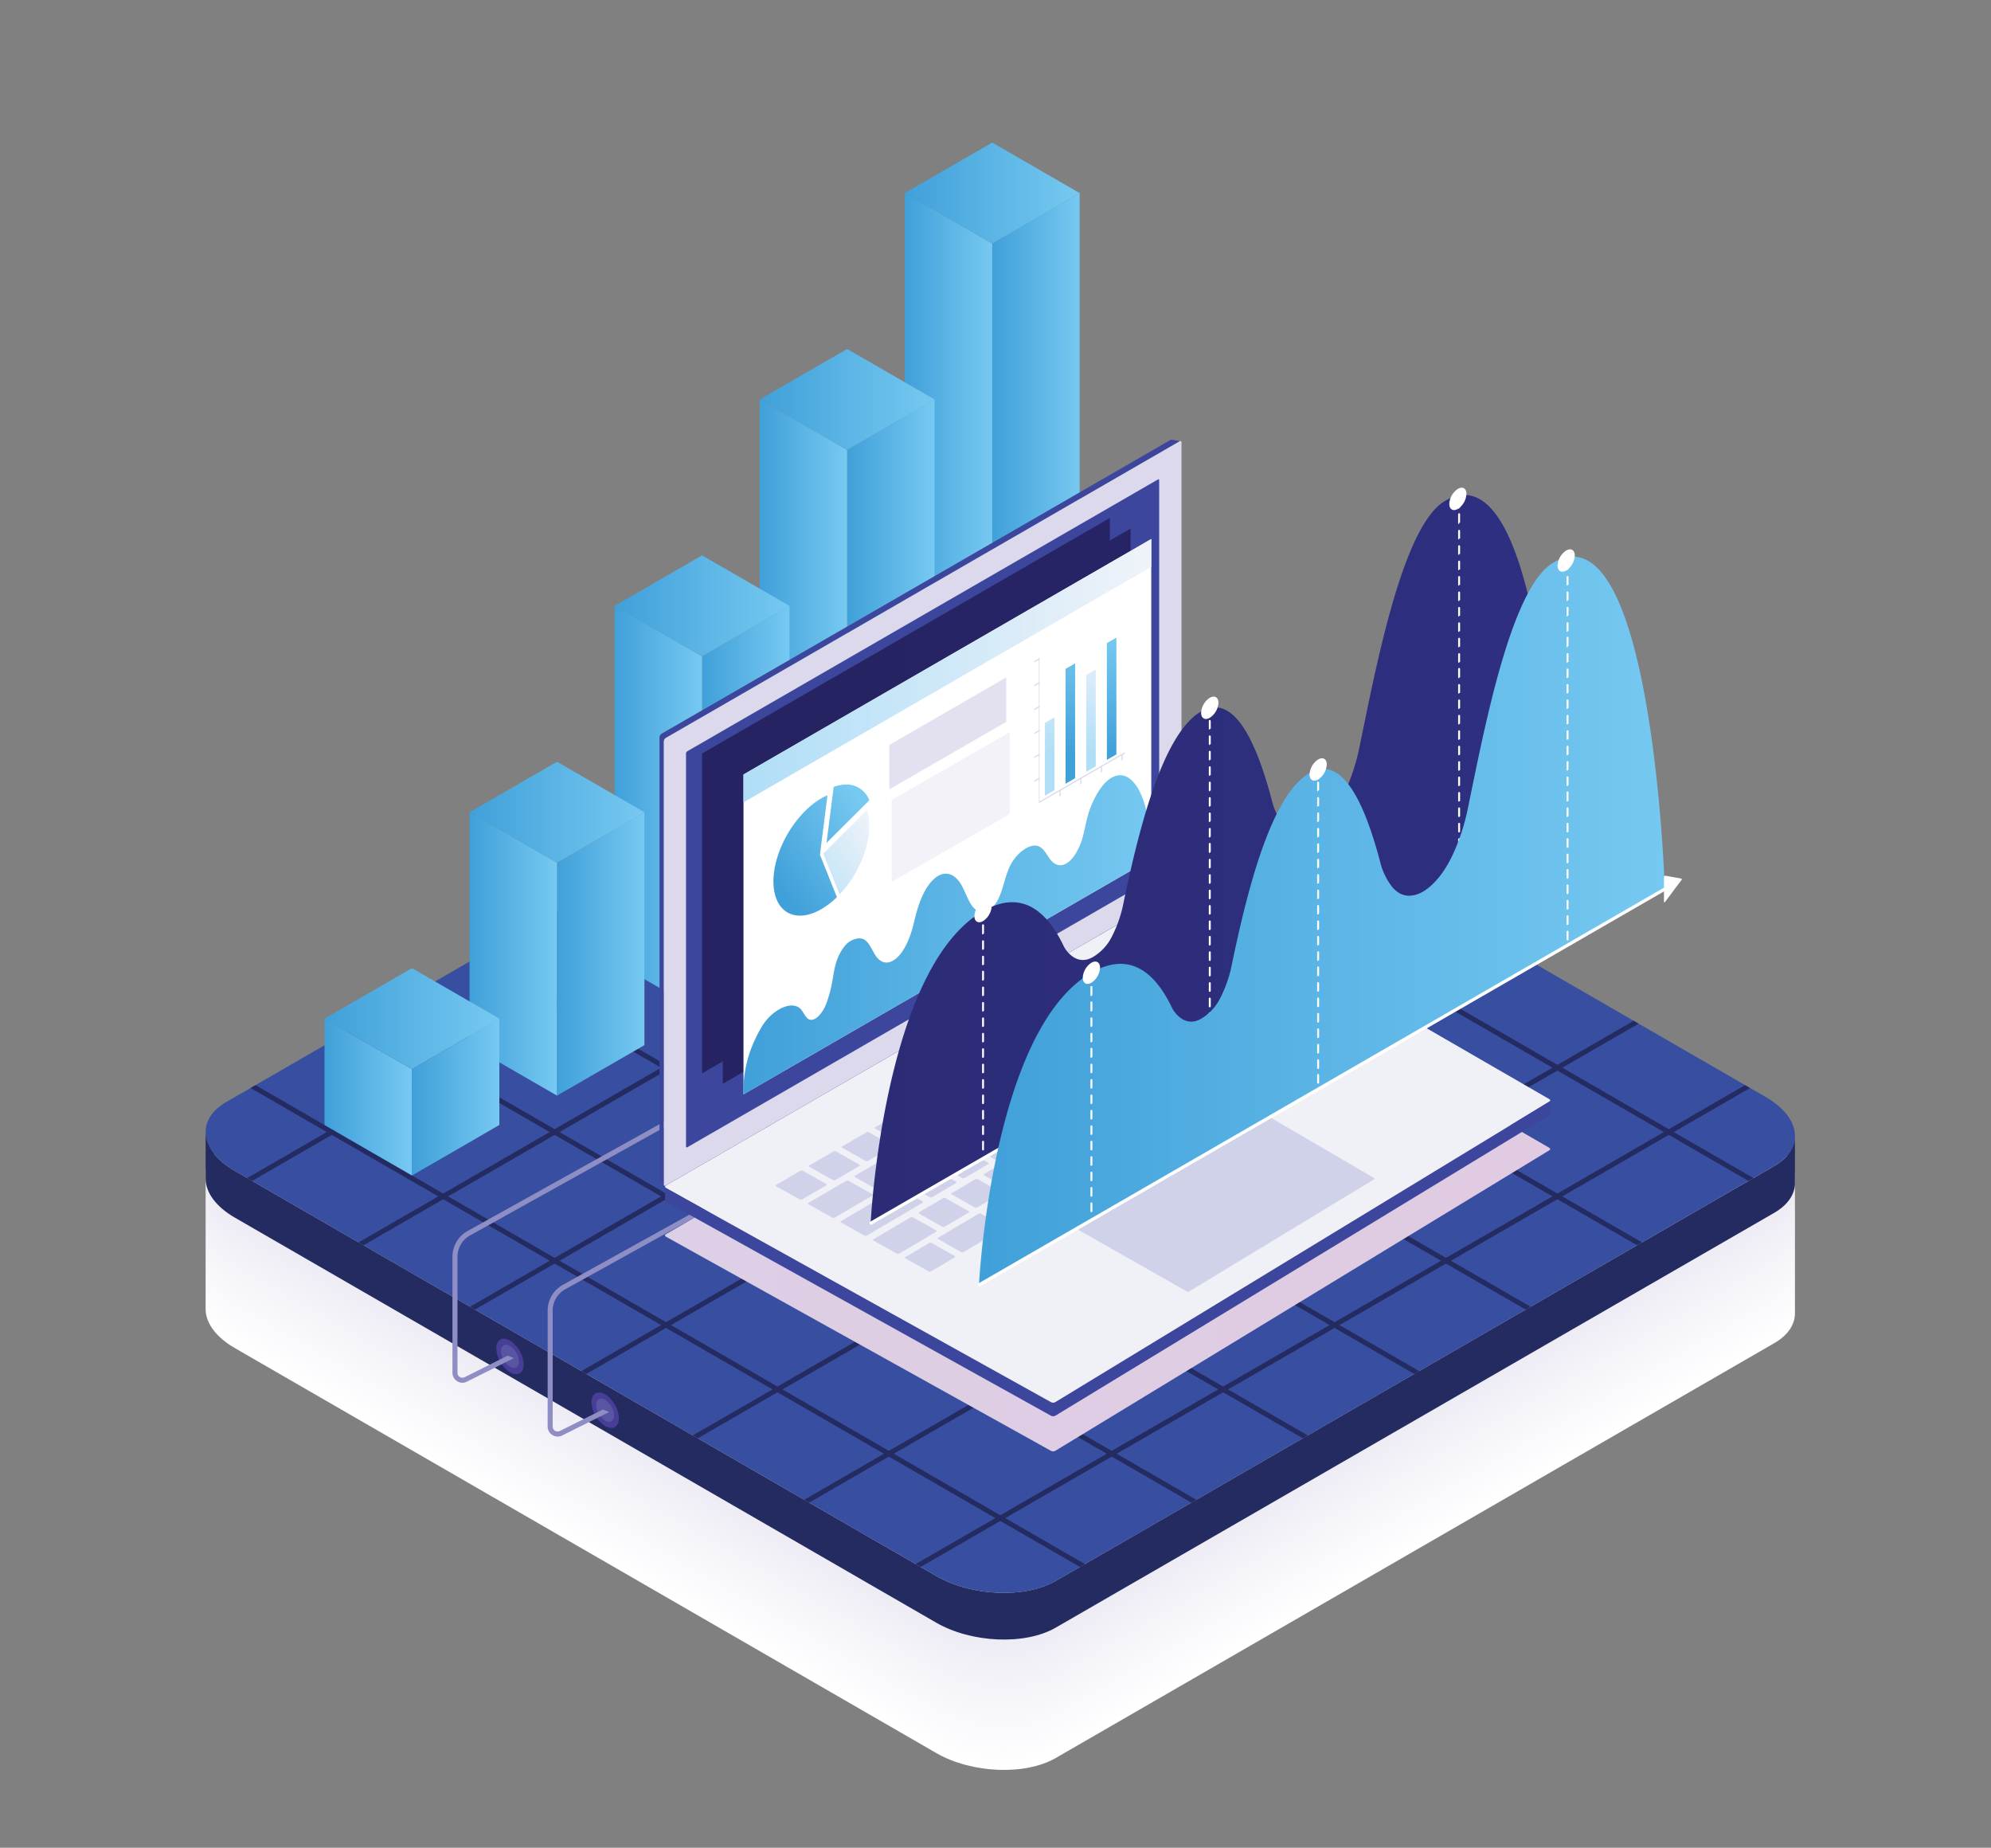 <svg xmlns="http://www.w3.org/2000/svg" xmlns:xlink="http://www.w3.org/1999/xlink" viewBox="0 0 1162.2 1078.36"><rect x="0" y="0" width="1162.2" height="1078.36" fill="#808080" stroke="none"/><defs><style>.cls-1{fill:none;}.cls-2{isolation:isolate;}.cls-3,.cls-65{mix-blend-mode:multiply;}.cls-4{fill:#fff;}.cls-5{fill:#fefeff;}.cls-6{fill:#fdfdfe;}.cls-7{fill:#fcfcfe;}.cls-8{fill:#fbfbfd;}.cls-9{fill:#fafafd;}.cls-10{fill:#faf9fc;}.cls-11{fill:#f9f8fc;}.cls-12{fill:#f8f7fb;}.cls-13{fill:#f7f6fb;}.cls-14{fill:#f6f5fa;}.cls-15{fill:#f5f5fa;}.cls-16{fill:#f4f4f9;}.cls-17{fill:#f3f3f9;}.cls-18{fill:#f2f2f8;}.cls-19{fill:#f1f1f8;}.cls-20{fill:#f1f0f7;}.cls-21{fill:#f0eff7;}.cls-22{fill:#efeef6;}.cls-23{fill:#eeedf6;}.cls-24{fill:#edecf5;}.cls-25{fill:#ecebf5;}.cls-26{fill:#374ea1;}.cls-27{fill:url(#linear-gradient);}.cls-28{clip-path:url(#clip-path);}.cls-29{fill:url(#linear-gradient-2);}.cls-30{fill:url(#linear-gradient-3);}.cls-31{fill:url(#linear-gradient-4);}.cls-32{fill:url(#linear-gradient-5);}.cls-33{fill:url(#linear-gradient-6);}.cls-34{fill:url(#linear-gradient-7);}.cls-35{fill:url(#linear-gradient-8);}.cls-36{fill:url(#linear-gradient-9);}.cls-37{fill:url(#linear-gradient-10);}.cls-38{fill:url(#linear-gradient-11);}.cls-39{fill:url(#linear-gradient-12);}.cls-40{fill:url(#linear-gradient-13);}.cls-41{fill:url(#linear-gradient-14);}.cls-42{fill:url(#linear-gradient-15);}.cls-43{fill:url(#linear-gradient-16);}.cls-44{fill:url(#linear-gradient-17);}.cls-45{fill:url(#linear-gradient-18);}.cls-46{fill:url(#linear-gradient-19);}.cls-47{fill:#483d97;}.cls-48{fill:#5855a3;}.cls-49{fill:#8e8ec5;}.cls-50{fill:url(#linear-gradient-20);}.cls-51{fill:url(#linear-gradient-21);}.cls-52{fill:url(#linear-gradient-22);}.cls-53{fill:url(#linear-gradient-23);}.cls-54{fill:url(#linear-gradient-24);}.cls-55{fill:url(#linear-gradient-25);}.cls-56{fill:url(#linear-gradient-26);}.cls-57{fill:url(#linear-gradient-27);}.cls-58{fill:url(#linear-gradient-28);}.cls-59{fill:url(#linear-gradient-29);}.cls-60{fill:url(#linear-gradient-30);}.cls-61{fill:url(#linear-gradient-31);}.cls-62{fill:url(#linear-gradient-32);}.cls-63{fill:url(#linear-gradient-33);}.cls-64{fill:url(#linear-gradient-34);}.cls-65{fill:url(#linear-gradient-35);}.cls-66{fill:#f0f0f7;}.cls-67{fill:#d0d2ea;}.cls-68{fill:#3c469c;}.cls-69{fill:#dcd9ec;}.cls-70,.cls-71,.cls-84{mix-blend-mode:screen;}.cls-70{fill:url(#linear-gradient-36);}.cls-71{fill:url(#linear-gradient-37);}.cls-72{fill:url(#linear-gradient-38);}.cls-73{fill:#e3e1f0;}.cls-74{fill:#f3f2f9;}.cls-75{fill:url(#linear-gradient-39);}.cls-76{fill:url(#linear-gradient-40);}.cls-77{fill:url(#linear-gradient-41);}.cls-78{fill:url(#linear-gradient-42);}.cls-79{fill:url(#linear-gradient-43);}.cls-80{fill:url(#linear-gradient-44);}.cls-81{fill:url(#linear-gradient-45);}.cls-82{fill:url(#linear-gradient-46);}.cls-83{fill:#d8d6eb;}.cls-84{fill:url(#linear-gradient-47);}.cls-85{fill:url(#linear-gradient-48);}</style><linearGradient id="linear-gradient" x1="120.02" y1="809.35" x2="1047.76" y2="809.35" gradientUnits="userSpaceOnUse"><stop offset="0" stop-color="#242b61"/><stop offset="1" stop-color="#242b61"/></linearGradient><clipPath id="clip-path"><path class="cls-1" d="M1035.69,680.56,616.26,922.72c-17.87,10.32-49.09,9-69.73-2.89L137.12,683.45c-20.64-11.91-22.88-29.94-5-40.26L551.55,401c17.87-10.32,49.09-9,69.73,2.89L1030.69,640.3C1051.32,652.22,1053.57,670.24,1035.69,680.56Z"/></clipPath><linearGradient id="linear-gradient-2" x1="60.71" y1="510.48" x2="586.79" y2="510.48" xlink:href="#linear-gradient"/><linearGradient id="linear-gradient-3" x1="125.74" y1="548.03" x2="651.83" y2="548.03" xlink:href="#linear-gradient"/><linearGradient id="linear-gradient-4" x1="190.78" y1="585.58" x2="716.86" y2="585.58" xlink:href="#linear-gradient"/><linearGradient id="linear-gradient-5" x1="255.82" y1="623.13" x2="781.9" y2="623.13" xlink:href="#linear-gradient"/><linearGradient id="linear-gradient-6" x1="320.86" y1="660.68" x2="846.94" y2="660.68" xlink:href="#linear-gradient"/><linearGradient id="linear-gradient-7" x1="385.9" y1="698.23" x2="911.98" y2="698.23" xlink:href="#linear-gradient"/><linearGradient id="linear-gradient-8" x1="450.93" y1="735.78" x2="977.01" y2="735.78" xlink:href="#linear-gradient"/><linearGradient id="linear-gradient-9" x1="515.97" y1="773.33" x2="1042.05" y2="773.33" xlink:href="#linear-gradient"/><linearGradient id="linear-gradient-10" x1="581.01" y1="810.88" x2="1107.09" y2="810.88" xlink:href="#linear-gradient"/><linearGradient id="linear-gradient-11" x1="581.01" y1="510.48" x2="1107.09" y2="510.48" xlink:href="#linear-gradient"/><linearGradient id="linear-gradient-12" x1="515.97" y1="548.03" x2="1042.05" y2="548.03" xlink:href="#linear-gradient"/><linearGradient id="linear-gradient-13" x1="450.93" y1="585.58" x2="977.02" y2="585.58" xlink:href="#linear-gradient"/><linearGradient id="linear-gradient-14" x1="385.89" y1="623.13" x2="911.98" y2="623.13" xlink:href="#linear-gradient"/><linearGradient id="linear-gradient-15" x1="320.86" y1="660.68" x2="846.94" y2="660.68" xlink:href="#linear-gradient"/><linearGradient id="linear-gradient-16" x1="255.82" y1="698.23" x2="781.9" y2="698.23" xlink:href="#linear-gradient"/><linearGradient id="linear-gradient-17" x1="190.78" y1="735.78" x2="716.87" y2="735.78" xlink:href="#linear-gradient"/><linearGradient id="linear-gradient-18" x1="125.74" y1="773.33" x2="651.83" y2="773.33" xlink:href="#linear-gradient"/><linearGradient id="linear-gradient-19" x1="60.71" y1="810.88" x2="586.79" y2="810.88" xlink:href="#linear-gradient"/><linearGradient id="linear-gradient-20" x1="579.18" y1="304.22" x2="630.22" y2="304.22" gradientUnits="userSpaceOnUse"><stop offset="0" stop-color="#40a0d9"/><stop offset="1" stop-color="#76c9f1"/></linearGradient><linearGradient id="linear-gradient-21" x1="528.14" y1="304.22" x2="579.18" y2="304.22" xlink:href="#linear-gradient-20"/><linearGradient id="linear-gradient-22" x1="528.14" y1="112.68" x2="630.21" y2="112.68" xlink:href="#linear-gradient-20"/><linearGradient id="linear-gradient-23" x1="494.5" y1="388.23" x2="545.53" y2="388.23" xlink:href="#linear-gradient-20"/><linearGradient id="linear-gradient-24" x1="443.46" y1="388.23" x2="494.5" y2="388.23" xlink:href="#linear-gradient-20"/><linearGradient id="linear-gradient-25" x1="443.46" y1="233.14" x2="545.53" y2="233.14" xlink:href="#linear-gradient-20"/><linearGradient id="linear-gradient-26" x1="409.82" y1="472.24" x2="460.85" y2="472.24" xlink:href="#linear-gradient-20"/><linearGradient id="linear-gradient-27" x1="358.78" y1="472.24" x2="409.82" y2="472.24" xlink:href="#linear-gradient-20"/><linearGradient id="linear-gradient-28" x1="358.78" y1="353.59" x2="460.85" y2="353.59" xlink:href="#linear-gradient-20"/><linearGradient id="linear-gradient-29" x1="325.14" y1="556.73" x2="376.17" y2="556.73" xlink:href="#linear-gradient-20"/><linearGradient id="linear-gradient-30" x1="274.1" y1="556.73" x2="325.14" y2="556.73" xlink:href="#linear-gradient-20"/><linearGradient id="linear-gradient-31" x1="274.1" y1="474.04" x2="376.17" y2="474.04" xlink:href="#linear-gradient-20"/><linearGradient id="linear-gradient-32" x1="240.46" y1="640.26" x2="291.49" y2="640.26" xlink:href="#linear-gradient-20"/><linearGradient id="linear-gradient-33" x1="189.42" y1="640.26" x2="240.46" y2="640.26" xlink:href="#linear-gradient-20"/><linearGradient id="linear-gradient-34" x1="189.42" y1="594.49" x2="291.49" y2="594.49" xlink:href="#linear-gradient-20"/><linearGradient id="linear-gradient-35" x1="388.18" y1="696.8" x2="904.92" y2="696.8" gradientUnits="userSpaceOnUse"><stop offset="0" stop-color="#ddcfe5"/><stop offset="1" stop-color="#e0cbe2"/></linearGradient><linearGradient id="linear-gradient-36" x1="421.91" y1="470.49" x2="659.94" y2="470.49" gradientUnits="userSpaceOnUse"><stop offset="0" stop-color="#262363"/><stop offset="1" stop-color="#262464"/></linearGradient><linearGradient id="linear-gradient-37" x1="409.82" y1="464.36" x2="647.85" y2="464.36" xlink:href="#linear-gradient-36"/><linearGradient id="linear-gradient-38" x1="434" y1="391.42" x2="672.03" y2="391.42" gradientUnits="userSpaceOnUse"><stop offset="0" stop-color="#afdef7"/><stop offset="1" stop-color="#f0f3f9"/></linearGradient><linearGradient id="linear-gradient-39" x1="729.14" y1="1621.17" x2="1004" y2="1621.17" gradientTransform="matrix(0.87, -0.5, 0, 1.15, -197.44, -899.67)" xlink:href="#linear-gradient-20"/><linearGradient id="linear-gradient-40" x1="445.13" y1="505.05" x2="499.76" y2="464.24" xlink:href="#linear-gradient-20"/><linearGradient id="linear-gradient-41" x1="460.41" y1="525.51" x2="515.04" y2="484.71" xlink:href="#linear-gradient-38"/><linearGradient id="linear-gradient-42" x1="454.16" y1="517.14" x2="508.79" y2="476.34" xlink:href="#linear-gradient-20"/><linearGradient id="linear-gradient-43" x1="612.74" y1="439.98" x2="612.74" y2="371.7" xlink:href="#linear-gradient-38"/><linearGradient id="linear-gradient-44" x1="624.79" y1="439.98" x2="624.79" y2="371.7" xlink:href="#linear-gradient-20"/><linearGradient id="linear-gradient-45" x1="636.84" y1="439.98" x2="636.84" y2="371.7" xlink:href="#linear-gradient-38"/><linearGradient id="linear-gradient-46" x1="648.89" y1="439.98" x2="648.89" y2="371.7" xlink:href="#linear-gradient-20"/><linearGradient id="linear-gradient-47" x1="404.64" y1="995.14" x2="866.93" y2="995.14" gradientTransform="matrix(0.87, -0.5, 0, 1.15, 157.79, -346.82)" gradientUnits="userSpaceOnUse"><stop offset="0" stop-color="#2c2c76"/><stop offset="1" stop-color="#2e2f81"/></linearGradient><linearGradient id="linear-gradient-48" x1="477.67" y1="1057.93" x2="939.96" y2="1057.93" gradientTransform="matrix(0.87, -0.5, 0, 1.15, 157.79, -346.82)" xlink:href="#linear-gradient-20"/></defs><title>20_02_14 Soclikes Картинки sat-</title><g class="cls-2"><g id="Layer_3" data-name="Layer 3"><g class="cls-3"><path class="cls-4" d="M1035.7,783.88,616.26,1026c-17.87,10.32-49.09,9-69.73-2.89L137.1,786.77c-20.64-11.92-22.88-29.94-5-40.26L551.54,504.35c17.87-10.32,49.09-9,69.73,2.89L1030.7,743.62C1051.33,755.54,1053.58,773.56,1035.7,783.88Z"/><path class="cls-5" d="M1035.7,780.11,616.26,1022.28c-17.87,10.32-49.09,9-69.73-2.89L137.1,783c-20.64-11.92-22.88-29.94-5-40.26L551.54,500.58c17.87-10.32,49.09-9,69.73,2.89L1030.7,739.85C1051.33,751.77,1053.58,769.79,1035.7,780.11Z"/><path class="cls-6" d="M1035.7,776.34,616.26,1018.51c-17.87,10.32-49.09,9-69.73-2.89L137.1,779.23c-20.64-11.92-22.88-29.94-5-40.26L551.54,496.81c17.87-10.32,49.09-9,69.73,2.89L1030.7,736.08C1051.33,748,1053.58,766,1035.7,776.34Z"/><path class="cls-7" d="M1035.7,772.57,616.26,1014.74c-17.87,10.32-49.09,9-69.73-2.89L137.1,775.46c-20.64-11.92-22.88-29.94-5-40.26L551.54,493c17.87-10.32,49.09-9,69.73,2.89L1030.7,732.31C1051.33,744.23,1053.58,762.25,1035.7,772.57Z"/><path class="cls-8" d="M1035.7,768.8,616.26,1011c-17.87,10.32-49.09,9-69.73-2.89L137.1,771.69c-20.64-11.92-22.88-29.94-5-40.26L551.54,489.27c17.87-10.32,49.09-9,69.73,2.89L1030.7,728.54C1051.33,740.46,1053.58,758.48,1035.7,768.8Z"/><path class="cls-9" d="M1035.7,765,616.26,1007.2c-17.87,10.32-49.09,9-69.73-2.89L137.1,767.92c-20.64-11.92-22.88-29.94-5-40.26L551.54,485.5c17.87-10.32,49.09-9,69.73,2.89L1030.7,724.77C1051.33,736.69,1053.58,754.71,1035.7,765Z"/><path class="cls-10" d="M1035.7,761.26,616.26,1003.43c-17.87,10.32-49.09,9-69.73-2.89L137.1,764.15c-20.64-11.92-22.88-29.94-5-40.26L551.54,481.73c17.87-10.32,49.09-9,69.73,2.89L1030.7,721C1051.33,732.92,1053.58,750.94,1035.7,761.26Z"/><path class="cls-11" d="M1035.7,757.49,616.26,999.66c-17.87,10.32-49.09,9-69.73-2.89L137.1,760.38c-20.64-11.92-22.88-29.94-5-40.26L551.54,478c17.87-10.32,49.09-9,69.73,2.89L1030.7,717.23C1051.33,729.15,1053.58,747.17,1035.7,757.49Z"/><path class="cls-12" d="M1035.7,753.72,616.26,995.89c-17.87,10.32-49.09,9-69.73-2.89L137.1,756.61c-20.64-11.92-22.88-29.94-5-40.26L551.54,474.19c17.87-10.32,49.09-9,69.73,2.89L1030.7,713.46C1051.33,725.38,1053.58,743.4,1035.7,753.72Z"/><path class="cls-13" d="M1035.7,749.95,616.26,992.12c-17.87,10.32-49.09,9-69.73-2.89L137.1,752.84c-20.64-11.92-22.88-29.94-5-40.26L551.54,470.42c17.87-10.32,49.09-9,69.73,2.89L1030.7,709.69C1051.33,721.61,1053.58,739.63,1035.7,749.95Z"/><path class="cls-14" d="M1035.7,746.18,616.26,988.35c-17.87,10.32-49.09,9-69.73-2.89L137.1,749.07c-20.64-11.92-22.88-29.94-5-40.26L551.54,466.65c17.87-10.32,49.09-9,69.73,2.89L1030.7,705.92C1051.33,717.84,1053.58,735.86,1035.7,746.18Z"/><path class="cls-15" d="M1035.7,742.41,616.26,984.58c-17.87,10.32-49.09,9-69.73-2.89L137.1,745.3c-20.64-11.92-22.88-29.94-5-40.26L551.54,462.88c17.87-10.32,49.09-9,69.73,2.89L1030.7,702.15C1051.33,714.07,1053.58,732.09,1035.7,742.41Z"/><path class="cls-16" d="M1035.7,738.64,616.26,980.81c-17.87,10.32-49.09,9-69.73-2.89L137.1,741.53c-20.64-11.92-22.88-29.94-5-40.26L551.54,459.11c17.87-10.32,49.09-9,69.73,2.89L1030.7,698.38C1051.33,710.3,1053.58,728.32,1035.7,738.64Z"/><path class="cls-17" d="M1035.7,734.87,616.26,977c-17.87,10.32-49.09,9-69.73-2.89L137.1,737.76c-20.64-11.92-22.88-29.94-5-40.26L551.54,455.34c17.87-10.32,49.09-9,69.73,2.89L1030.7,694.61C1051.33,706.53,1053.58,724.55,1035.7,734.87Z"/><path class="cls-18" d="M1035.7,731.1,616.26,973.27c-17.87,10.32-49.09,9-69.73-2.89L137.1,734c-20.64-11.92-22.88-29.94-5-40.26L551.54,451.57c17.87-10.32,49.09-9,69.73,2.89L1030.7,690.84C1051.33,702.76,1053.58,720.78,1035.7,731.1Z"/><path class="cls-19" d="M1035.7,727.33,616.26,969.5c-17.87,10.32-49.09,9-69.73-2.89L137.1,730.22c-20.64-11.92-22.88-29.94-5-40.26L551.54,447.8c17.87-10.32,49.09-9,69.73,2.89L1030.7,687.07C1051.33,699,1053.58,717,1035.7,727.33Z"/><path class="cls-20" d="M1035.7,723.56,616.26,965.73c-17.87,10.32-49.09,9-69.73-2.89L137.1,726.45c-20.64-11.92-22.88-29.94-5-40.26L551.54,444c17.87-10.32,49.09-9,69.73,2.89L1030.7,683.3C1051.33,695.22,1053.58,713.24,1035.7,723.56Z"/><path class="cls-21" d="M1035.7,719.79,616.26,962c-17.87,10.32-49.09,9-69.73-2.89L137.1,722.68c-20.64-11.92-22.88-29.94-5-40.26L551.54,440.26c17.87-10.32,49.09-9,69.73,2.89L1030.7,679.53C1051.33,691.45,1053.58,709.47,1035.7,719.79Z"/><path class="cls-22" d="M1035.7,716,616.26,958.19c-17.87,10.32-49.09,9-69.73-2.89L137.1,718.91c-20.64-11.92-22.88-29.94-5-40.26L551.54,436.49c17.87-10.32,49.09-9,69.73,2.89L1030.7,675.76C1051.33,687.68,1053.58,705.7,1035.7,716Z"/><path class="cls-23" d="M1035.7,712.25,616.26,954.42c-17.87,10.32-49.09,9-69.73-2.89L137.1,715.14c-20.64-11.92-22.88-29.94-5-40.26L551.54,432.72c17.87-10.32,49.09-9,69.73,2.89L1030.7,672C1051.33,683.91,1053.58,701.93,1035.7,712.25Z"/><path class="cls-24" d="M1035.7,708.48,616.26,950.65c-17.87,10.32-49.09,9-69.73-2.89L137.1,711.37c-20.64-11.92-22.88-29.94-5-40.26L551.54,428.95c17.87-10.32,49.09-9,69.73,2.89L1030.7,668.22C1051.33,680.14,1053.58,698.16,1035.7,708.48Z"/><path class="cls-25" d="M1035.7,704.71,616.26,946.88c-17.87,10.32-49.09,9-69.73-2.89L137.1,707.6c-20.64-11.92-22.88-29.94-5-40.26L551.54,425.18c17.87-10.32,49.09-9,69.73,2.89L1030.7,664.45C1051.33,676.37,1053.58,694.39,1035.7,704.71Z"/></g><path class="cls-26" d="M1035.71,680.5,616.27,922.67c-17.87,10.32-49.09,9-69.73-2.89L137.11,683.39c-20.64-11.92-22.88-29.94-5-40.26L551.55,401c17.87-10.32,49.09-9,69.73,2.89L1030.7,640.24C1051.34,652.16,1053.58,670.18,1035.71,680.5Z"/><path class="cls-27" d="M1047.76,664.24V691.5c-.49,6.09-4.43,11.88-12,16.27L616.26,949.91c-17.86,10.33-49.08,9-69.74-2.88L137.13,710.65c-11.31-6.51-17.1-14.87-17.1-22.78V661.81h.08c.53,7.57,6.28,15.4,17,21.57L361.9,813.18l184.62,106.6c20.66,11.92,51.88,13.21,69.74,2.88L805.88,813.18l229.84-132.67C1043.33,676.12,1047.27,670.33,1047.76,664.24Z"/><g class="cls-28"><polygon class="cls-29" points="63.6 662.35 60.71 660.68 583.9 358.62 586.79 360.28 63.6 662.35"/><polygon class="cls-30" points="128.64 699.9 125.75 698.23 648.93 396.16 651.83 397.83 128.64 699.9"/><polygon class="cls-31" points="193.67 737.45 190.78 735.78 713.97 433.71 716.86 435.38 193.67 737.45"/><polygon class="cls-32" points="258.71 775 255.82 773.33 779.01 471.26 781.9 472.93 258.71 775"/><polygon class="cls-33" points="323.75 812.55 320.86 810.88 844.05 508.81 846.94 510.48 323.75 812.55"/><polygon class="cls-34" points="388.79 850.1 385.9 848.43 909.09 546.36 911.98 548.03 388.79 850.1"/><polygon class="cls-35" points="453.82 887.64 450.93 885.98 974.12 583.91 977.01 585.58 453.82 887.64"/><polygon class="cls-36" points="518.86 925.2 515.97 923.53 1039.16 621.46 1042.05 623.13 518.86 925.2"/><polygon class="cls-37" points="583.9 962.74 581.01 961.08 1104.2 659.01 1107.09 660.68 583.9 962.74"/><polygon class="cls-38" points="581.01 360.28 583.9 358.62 1107.09 660.68 1104.2 662.35 581.01 360.28"/><polygon class="cls-39" points="515.97 397.83 518.86 396.16 1042.05 698.23 1039.16 699.9 515.97 397.83"/><polygon class="cls-40" points="450.93 435.38 453.82 433.71 977.02 735.78 974.13 737.45 450.93 435.38"/><polygon class="cls-41" points="385.89 472.93 388.79 471.26 911.98 773.33 909.09 775 385.89 472.93"/><polygon class="cls-42" points="320.86 510.48 323.75 508.81 846.94 810.88 844.05 812.55 320.86 510.48"/><polygon class="cls-43" points="255.82 548.03 258.71 546.36 781.9 848.43 779.01 850.1 255.82 548.03"/><polygon class="cls-44" points="190.78 585.58 193.67 583.91 716.87 885.98 713.98 887.65 190.78 585.58"/><polygon class="cls-45" points="125.74 623.13 128.63 621.46 651.83 923.53 648.94 925.2 125.74 623.13"/><polygon class="cls-46" points="60.71 660.68 63.6 659.01 586.79 961.08 583.9 962.74 60.71 660.68"/></g><path class="cls-47" d="M345.26,818.41a17.7,17.7,0,0,0,8,13.87c4.42,2.55,8,.48,8-4.62a17.7,17.7,0,0,0-8-13.87C348.85,811.23,345.26,813.3,345.26,818.41Z"/><path class="cls-48" d="M348,820a11.6,11.6,0,0,0,5.25,9.09c2.9,1.67,5.25.32,5.25-3a11.6,11.6,0,0,0-5.25-9.09C350.37,815.3,348,816.65,348,820Z"/><path class="cls-47" d="M289.69,787a17.7,17.7,0,0,0,8,13.87c4.42,2.55,8,.48,8-4.62a17.7,17.7,0,0,0-8-13.87C293.28,779.79,289.69,781.86,289.69,787Z"/><path class="cls-48" d="M292.45,788.55a11.6,11.6,0,0,0,5.25,9.09c2.9,1.67,5.25.32,5.25-3a11.6,11.6,0,0,0-5.25-9.09C294.8,783.85,292.45,785.21,292.45,788.55Z"/><path class="cls-49" d="M325.52,838.4a5.86,5.86,0,0,1-5.84-5.85V764.9a17.22,17.22,0,0,1,8.89-15.07l87.55-48.53,3.11,1.64L330,752.41a14.28,14.28,0,0,0-7.38,12.5v67.65A2.84,2.84,0,0,0,324,835a2.88,2.88,0,0,0,2.82.13L351.9,822.6l3.69,1.45-27.45,13.74A5.83,5.83,0,0,1,325.52,838.4Z"/><path class="cls-49" d="M269.95,807a5.86,5.86,0,0,1-5.84-5.85V733.46A17.22,17.22,0,0,1,273,718.39l128-71.21,3.11,1.64L274.42,721a14.28,14.28,0,0,0-7.38,12.5v67.65a2.84,2.84,0,0,0,1.38,2.46,2.88,2.88,0,0,0,2.82.13l25.08-12.55L300,792.6l-27.45,13.74A5.83,5.83,0,0,1,269.95,807Z"/><polygon class="cls-50" points="630.22 466.3 579.18 495.76 579.18 142.15 630.22 112.68 630.22 466.3"/><polygon class="cls-51" points="579.18 495.76 528.14 466.3 528.14 112.68 579.18 142.15 579.18 495.76"/><polygon class="cls-52" points="630.22 112.68 579.18 142.15 528.14 112.68 579.18 83.22 630.22 112.68"/><polygon class="cls-53" points="545.53 513.86 494.5 543.33 494.5 262.6 545.53 233.13 545.53 513.86"/><polygon class="cls-54" points="494.5 543.33 443.46 513.86 443.46 233.13 494.5 262.6 494.5 543.33"/><polygon class="cls-55" points="545.53 233.13 494.5 262.6 443.46 233.13 494.5 203.67 545.53 233.13"/><polygon class="cls-56" points="460.86 561.43 409.82 590.89 409.82 383.05 460.86 353.59 460.86 561.43"/><polygon class="cls-57" points="409.82 590.89 358.78 561.43 358.78 353.59 409.82 383.05 409.82 590.89"/><polygon class="cls-58" points="460.85 353.59 409.82 383.05 358.78 353.59 409.82 324.12 460.85 353.59"/><polygon class="cls-59" points="376.17 609.96 325.14 639.42 325.14 503.5 376.17 474.04 376.17 609.96"/><polygon class="cls-60" points="325.14 639.42 274.1 609.96 274.1 474.04 325.14 503.5 325.14 639.42"/><polygon class="cls-61" points="376.17 474.04 325.14 503.5 274.1 474.04 325.14 444.57 376.17 474.04"/><polygon class="cls-62" points="291.49 656.56 240.46 686.03 240.46 623.96 291.49 594.49 291.49 656.56"/><polygon class="cls-63" points="240.46 686.03 189.42 656.56 189.42 594.49 240.46 623.96 240.46 686.03"/><polygon class="cls-64" points="291.49 594.49 240.46 623.96 189.42 594.49 240.46 565.02 291.49 594.49"/><path class="cls-65" d="M904.5,671.26,616,846.73a2.78,2.78,0,0,1-2.52,0L388.82,721.81c-.78-.43-.85-1.11-.17-1.5l300.5-173.47a2.71,2.71,0,0,1,2.47.12l212.73,122.9C905,670.25,905.11,670.89,904.5,671.26Z"/><path class="cls-66" d="M904.5,642.84,616,818.32a2.78,2.78,0,0,1-2.52,0L388.82,693.4c-.78-.43-.85-1.11-.17-1.5l300.5-173.47a2.71,2.71,0,0,1,2.47.12l212.73,122.9C905,641.84,905.11,642.47,904.5,642.84Z"/><path class="cls-67" d="M482.35,691.75,468.27,700a1.64,1.64,0,0,1-1.46,0l-13.69-7.65c-.43-.24-.47-.61-.09-.83l14.14-8.22a1.63,1.63,0,0,1,1.46,0l13.64,7.65C482.69,691.16,482.73,691.53,482.35,691.75Z"/><path class="cls-67" d="M501.64,680.5l-14,8.18a1.62,1.62,0,0,1-1.45,0L472.53,681c-.43-.24-.47-.61-.09-.83L486.52,672a1.62,1.62,0,0,1,1.45,0l13.58,7.65C502,679.91,502,680.29,501.64,680.5Z"/><path class="cls-67" d="M520.82,669.31l-14.13,8.24a1.61,1.61,0,0,1-1.45,0l-13.56-7.65c-.43-.24-.47-.61-.09-.83l14.18-8.24a1.61,1.61,0,0,1,1.45,0l13.51,7.65C521.15,668.72,521.19,669.09,520.82,669.31Z"/><path class="cls-67" d="M539.74,658.27l-13.88,8.1a1.6,1.6,0,0,1-1.44,0l-13.5-7.65c-.42-.24-.46-.61-.09-.83l13.94-8.1a1.6,1.6,0,0,1,1.44,0l13.45,7.65C540.07,657.69,540.11,658.06,539.74,658.27Z"/><path class="cls-67" d="M558.74,647.19l-14,8.16a1.59,1.59,0,0,1-1.43,0l-13.43-7.65c-.42-.24-.46-.61-.09-.83l14-8.16a1.59,1.59,0,0,1,1.43,0l13.38,7.65C559.07,646.6,559.11,647,558.74,647.19Z"/><path class="cls-67" d="M577.48,636.25l-13.75,8a1.58,1.58,0,0,1-1.43,0l-13.37-7.65c-.42-.24-.46-.61-.09-.83l13.8-8a1.58,1.58,0,0,1,1.43,0l13.32,7.65C577.81,635.67,577.85,636,577.48,636.25Z"/><path class="cls-67" d="M596.3,625.28l-13.68,8a1.57,1.57,0,0,1-1.42,0l-13.31-7.65c-.42-.24-.46-.61-.09-.82l13.73-8a1.57,1.57,0,0,1,1.42,0l13.26,7.65C596.62,624.7,596.66,625.06,596.3,625.28Z"/><path class="cls-67" d="M615,614.35l-13.79,8a1.56,1.56,0,0,1-1.41,0l-13.24-7.65c-.42-.24-.46-.61-.09-.82l13.84-8a1.56,1.56,0,0,1,1.41.05l13.19,7.65C615.35,613.77,615.39,614.14,615,614.35Z"/><path class="cls-67" d="M633.49,603.57l-13.55,7.91a1.55,1.55,0,0,1-1.41,0l-13.18-7.65c-.41-.24-.45-.61-.09-.82l13.6-7.91a1.55,1.55,0,0,1,1.41.05l13.13,7.65C633.82,603,633.86,603.36,633.49,603.57Z"/><path class="cls-67" d="M652,592.75l-13.66,8a1.54,1.54,0,0,1-1.4-.05L623.87,593c-.41-.24-.45-.61-.09-.82l13.71-8a1.54,1.54,0,0,1,1.4.05L652,591.94C652.36,592.18,652.4,592.54,652,592.75Z"/><path class="cls-67" d="M670.34,582.08l-13.42,7.83a1.53,1.53,0,0,1-1.39-.05l-13.06-7.65c-.41-.24-.45-.61-.09-.82l13.47-7.83a1.53,1.53,0,0,1,1.39.06l13,7.65C670.66,581.51,670.69,581.87,670.34,582.08Z"/><path class="cls-67" d="M688.71,571.36l-13.36,7.79a1.52,1.52,0,0,1-1.39-.06l-13-7.65c-.41-.24-.45-.6-.09-.81l13.41-7.79a1.52,1.52,0,0,1,1.38.06l12.95,7.65C689,570.79,689.07,571.15,688.71,571.36Z"/><path class="cls-67" d="M706.83,560.79l-13.3,7.76a1.51,1.51,0,0,1-1.38-.06l-12.93-7.65c-.41-.24-.45-.6-.09-.81l13.35-7.76a1.51,1.51,0,0,1,1.38.06L706.74,560C707.15,560.22,707.18,560.58,706.83,560.79Z"/><path class="cls-67" d="M528.39,686.51l-14.1,8.27a1.61,1.61,0,0,1-1.44,0L499.14,687c-.43-.24-.47-.61-.09-.83l14.15-8.27a1.61,1.61,0,0,1,1.44,0l13.66,7.72C528.73,685.92,528.77,686.29,528.39,686.51Z"/><path class="cls-67" d="M547.28,675.44l-13.86,8.12a1.6,1.6,0,0,1-1.44,0l-13.65-7.72c-.42-.24-.46-.61-.09-.83l13.91-8.12a1.6,1.6,0,0,1,1.44,0l13.59,7.72C547.61,674.86,547.65,675.22,547.28,675.44Z"/><path class="cls-67" d="M566.24,664.32l-14,8.19a1.59,1.59,0,0,1-1.43,0l-13.58-7.72c-.42-.24-.46-.61-.09-.83l14-8.19a1.59,1.59,0,0,1,1.43,0l13.53,7.72C566.57,663.74,566.61,664.11,566.24,664.32Z"/><path class="cls-67" d="M584.95,653.36l-13.72,8a1.58,1.58,0,0,1-1.42,0l-13.52-7.72c-.42-.24-.46-.61-.09-.82l13.78-8a1.58,1.58,0,0,1,1.42,0l13.47,7.72C585.27,652.78,585.31,653.15,584.95,653.36Z"/><path class="cls-67" d="M603.73,642.35l-13.66,8a1.57,1.57,0,0,1-1.42,0L575.2,642.6c-.42-.24-.46-.61-.09-.82l13.71-8a1.57,1.57,0,0,1,1.42,0l13.4,7.72C604.06,641.77,604.1,642.14,603.73,642.35Z"/><path class="cls-67" d="M622.42,631.39l-13.77,8.07a1.55,1.55,0,0,1-1.41,0l-13.39-7.72c-.42-.24-.46-.61-.09-.82l13.82-8.07a1.55,1.55,0,0,1,1.41,0l13.34,7.72C622.75,630.81,622.79,631.18,622.42,631.39Z"/><path class="cls-67" d="M640.86,620.59l-13.53,7.93a1.54,1.54,0,0,1-1.4,0l-13.33-7.72c-.41-.24-.45-.61-.09-.82L626.09,612a1.55,1.55,0,0,1,1.4,0l13.27,7.72C641.18,620,641.22,620.37,640.86,620.59Z"/><path class="cls-67" d="M659.37,609.73l-13.63,8a1.54,1.54,0,0,1-1.4,0L631.08,610c-.41-.24-.45-.6-.09-.82l13.69-8a1.53,1.53,0,0,1,1.4.05l13.21,7.72C659.69,609.16,659.73,609.52,659.37,609.73Z"/><path class="cls-67" d="M688.41,592.71l-24.18,14.17a1.52,1.52,0,0,1-1.39-.05l-13.2-7.72c-.41-.24-.45-.6-.09-.81l24.27-14.17a1.52,1.52,0,0,1,1.39.05l13.11,7.71C688.73,592.14,688.77,592.5,688.41,592.71Z"/><path class="cls-67" d="M706.7,582l-13.3,7.8a1.51,1.51,0,0,1-1.38-.05L678.92,582c-.41-.24-.45-.6-.09-.81l13.35-7.8a1.51,1.51,0,0,1,1.38.06l13.05,7.71C707,581.42,707.06,581.78,706.7,582Z"/><path class="cls-67" d="M724.74,571.42l-13.24,7.76a1.5,1.5,0,0,1-1.37-.05l-13-7.71c-.4-.24-.44-.6-.09-.81l13.29-7.76a1.5,1.5,0,0,1,1.37.06l13,7.71C725.05,570.85,725.09,571.21,724.74,571.42Z"/><path class="cls-67" d="M558.11,690.43l-14,8.24a1.59,1.59,0,0,1-1.43,0l-13.44-7.58c-.42-.24-.46-.61-.09-.83l14-8.24a1.59,1.59,0,0,1,1.43,0L558,689.61C558.44,689.85,558.48,690.21,558.11,690.43Z"/><path class="cls-67" d="M576.85,679.4l-13.75,8.1a1.58,1.58,0,0,1-1.43,0l-13.37-7.58c-.42-.24-.46-.61-.09-.83l13.81-8.1a1.58,1.58,0,0,1,1.43,0l13.32,7.58C577.18,678.81,577.22,679.18,576.85,679.4Z"/><path class="cls-67" d="M595.68,668.31l-13.86,8.16a1.57,1.57,0,0,1-1.42,0l-13.31-7.58c-.42-.24-.46-.61-.09-.82l13.91-8.16a1.57,1.57,0,0,1,1.42,0l13.26,7.58C596,667.73,596,668.09,595.68,668.31Z"/><path class="cls-67" d="M614.24,657.38l-13.62,8a1.56,1.56,0,0,1-1.41,0L586,657.78c-.42-.24-.46-.61-.09-.82l13.67-8a1.56,1.56,0,0,1,1.41,0l13.2,7.58C614.56,656.8,614.6,657.16,614.24,657.38Z"/><path class="cls-67" d="M632.88,646.4l-13.56,8a1.55,1.55,0,0,1-1.41,0l-13.18-7.58c-.41-.24-.45-.61-.09-.82l13.61-8a1.55,1.55,0,0,1,1.41,0l13.13,7.58C633.21,645.82,633.25,646.18,632.88,646.4Z"/><path class="cls-67" d="M651.44,635.47l-13.66,8a1.54,1.54,0,0,1-1.4,0l-13.12-7.58c-.41-.24-.45-.6-.09-.82l13.71-8a1.54,1.54,0,0,1,1.4,0l13.07,7.58C651.76,634.89,651.8,635.26,651.44,635.47Z"/><path class="cls-67" d="M688.12,613.87,656.31,632.6a1.53,1.53,0,0,1-1.39,0L641.86,625c-.41-.24-.45-.6-.09-.82l31.93-18.73a1.52,1.52,0,0,1,1.39.05l13,7.58C688.44,613.3,688.47,613.66,688.12,613.87Z"/><path class="cls-67" d="M706.24,603.2,692.94,611a1.51,1.51,0,0,1-1.38,0l-12.94-7.58c-.41-.24-.45-.6-.09-.81l13.35-7.83a1.51,1.51,0,0,1,1.38.05l12.89,7.58C706.56,602.62,706.6,603,706.24,603.2Z"/><path class="cls-67" d="M565.44,707.64l-14,8.27a1.59,1.59,0,0,1-1.43,0l-13.41-7.55c-.42-.24-.46-.61-.09-.83l14-8.27a1.59,1.59,0,0,1,1.43,0l13.36,7.55C565.77,707.05,565.81,707.42,565.44,707.64Z"/><path class="cls-67" d="M584.15,696.57l-13.73,8.12a1.57,1.57,0,0,1-1.42,0l-13.35-7.55c-.42-.24-.46-.61-.09-.82l13.78-8.12a1.58,1.58,0,0,1,1.42,0l13.3,7.55C584.48,696,584.52,696.35,584.15,696.57Z"/><path class="cls-67" d="M602.94,685.45l-13.66,8.08a1.57,1.57,0,0,1-1.42,0L574.57,686c-.42-.24-.46-.61-.09-.82L588.2,677a1.57,1.57,0,0,1,1.42,0l13.24,7.55C603.27,684.87,603.31,685.23,602.94,685.45Z"/><path class="cls-67" d="M621.47,674.49l-13.6,8a1.55,1.55,0,0,1-1.41,0l-13.22-7.55c-.42-.24-.46-.6-.09-.82l13.65-8a1.55,1.55,0,0,1,1.41,0l13.17,7.55C621.79,673.91,621.83,674.27,621.47,674.49Z"/><path class="cls-67" d="M640.08,663.48l-13.53,8a1.54,1.54,0,0,1-1.4,0L612,663.89c-.41-.24-.45-.6-.09-.82l13.58-8a1.54,1.54,0,0,1,1.4,0L640,662.66C640.4,662.9,640.44,663.26,640.08,663.48Z"/><path class="cls-67" d="M658.6,652.52,645,660.59a1.53,1.53,0,0,1-1.4,0L630.47,653c-.41-.24-.45-.6-.09-.82l13.69-8.07a1.53,1.53,0,0,1,1.4,0l13,7.55C658.92,651.94,659,652.3,658.6,652.52Z"/><path class="cls-67" d="M676.87,641.71l-13.4,7.93a1.52,1.52,0,0,1-1.39,0L649,642c-.41-.24-.45-.6-.09-.81l13.45-7.93a1.52,1.52,0,0,1,1.39,0l13,7.55C677.19,641.13,677.23,641.5,676.87,641.71Z"/><path class="cls-67" d="M706.11,624.41l-24.41,14.44a1.52,1.52,0,0,1-1.38,0l-13-7.55c-.41-.24-.45-.6-.09-.81L691.76,616a1.51,1.51,0,0,1,1.38,0L706,623.6C706.43,623.83,706.47,624.2,706.11,624.41Z"/><path class="cls-67" d="M724.16,613.73l-13.24,7.83a1.5,1.5,0,0,1-1.37,0L696.66,614c-.4-.24-.44-.6-.09-.81l13.29-7.83a1.5,1.5,0,0,1,1.37.05l12.83,7.55C724.47,613.16,724.51,613.52,724.16,613.73Z"/><path class="cls-67" d="M728.32,573.38l-31.59,18.53c-.28.16-.28.43,0,.59L728,610.9a1.07,1.07,0,0,0,1,0l13.46-8c.27-.16.28-.42,0-.58l-16.85-10c-.27-.16-.27-.42,0-.58l17-10a.31.31,0,0,0,0-.58l-13.24-7.86A1.07,1.07,0,0,0,728.32,573.38Z"/><path class="cls-67" d="M586.09,716.69l-23.62,14a1.58,1.58,0,0,1-1.43,0l-13.38-7.51c-.42-.24-.46-.61-.09-.82l23.71-14a1.57,1.57,0,0,1,1.42,0L586,715.87C586.41,716.11,586.45,716.48,586.09,716.69Z"/><path class="cls-67" d="M604.87,705.53l-13.66,8.12a1.56,1.56,0,0,1-1.42,0l-13.28-7.51c-.42-.24-.46-.6-.09-.82l13.71-8.12a1.56,1.56,0,0,1,1.42,0l13.23,7.51C605.19,704.95,605.23,705.31,604.87,705.53Z"/><path class="cls-67" d="M687.52,656.4,609.8,702.6a1.55,1.55,0,0,1-1.41,0l-13.22-7.51c-.42-.24-.46-.6-.09-.82l78-46.2a1.52,1.52,0,0,1,1.39,0l13,7.52C687.84,655.82,687.88,656.19,687.52,656.4Z"/><path class="cls-67" d="M705.65,645.62l-13.3,7.91a1.51,1.51,0,0,1-1.38,0L678,646c-.41-.24-.45-.6-.09-.81l13.35-7.91a1.51,1.51,0,0,1,1.38,0l12.89,7.51C706,645,706,645.41,705.65,645.62Z"/><path class="cls-67" d="M723.87,634.8l-13.41,8a1.5,1.5,0,0,1-1.37,0l-12.88-7.51c-.4-.24-.44-.6-.09-.81l13.46-8a1.5,1.5,0,0,1,1.37,0L723.78,634C724.18,634.23,724.22,634.59,723.87,634.8Z"/><path class="cls-67" d="M741.82,624.12,728.64,632a1.49,1.49,0,0,1-1.37,0l-12.82-7.51c-.4-.24-.44-.6-.09-.81l13.23-7.83a1.49,1.49,0,0,1,1.37,0l12.77,7.51C742.14,623.55,742.18,623.91,741.82,624.12Z"/><path class="cls-67" d="M759.86,613.4l-13.12,7.8a1.48,1.48,0,0,1-1.36,0l-12.76-7.51c-.4-.24-.44-.6-.09-.81L745.7,605a1.48,1.48,0,0,1,1.36.05l12.71,7.51C760.18,612.83,760.21,613.19,759.86,613.4Z"/><path class="cls-67" d="M777.65,602.83l-13.06,7.76a1.47,1.47,0,0,1-1.35,0L732.91,592.6c-.4-.24-.44-.6-.09-.81L746,584a1.48,1.48,0,0,1,1.36.05L777.57,602C778,602.26,778,602.62,777.65,602.83Z"/><path class="cls-67" d="M509.24,697.74l-22,12.87a1.62,1.62,0,0,1-1.45,0L472,702.86c-.43-.24-.47-.61-.09-.83l22-12.87a1.62,1.62,0,0,1,1.45,0l13.72,7.72C509.58,697.15,509.62,697.52,509.24,697.74Z"/><path class="cls-67" d="M538.58,701.93,506,721.09a1.61,1.61,0,0,1-1.45,0L491,713.48c-.43-.24-.47-.61-.09-.83l32.65-19.16a1.6,1.6,0,0,1,1.44,0l13.45,7.58C538.91,701.35,539,701.72,538.58,701.93Z"/><path class="cls-67" d="M546.47,718.86l-21.58,12.77a1.6,1.6,0,0,1-1.44,0l-13.5-7.55c-.42-.24-.46-.61-.09-.83l21.66-12.77a1.6,1.6,0,0,1,1.44,0L546.38,718C546.8,718.27,546.84,718.64,546.47,718.86Z"/><path class="cls-67" d="M557.31,733.8,543.48,742a1.59,1.59,0,0,1-1.43,0l-13.44-7.51c-.42-.24-.46-.61-.09-.83l13.88-8.22a1.59,1.59,0,0,1,1.43,0L557.22,733C557.64,733.21,557.68,733.58,557.31,733.8Z"/><path class="cls-67" d="M802.06,688.3,695.44,752.92l-1.27.77a1.62,1.62,0,0,1-1.48,0l-64.88-36.9c-.44-.25-.48-.65-.09-.87l109.59-65.41a1.6,1.6,0,0,1,1.47.05l1.27.74L802,687.44C802.39,687.68,802.43,688.07,802.06,688.3Z"/><path class="cls-68" d="M904.5,642.84l-5.5,3.34L616,818.32a2.78,2.78,0,0,1-2.53,0L394.42,696.51l-5.6-3.12a1,1,0,0,1-.64-.83v7.95a1,1,0,0,0,.64.84L613.49,826.24a2.79,2.79,0,0,0,2.53,0L904.5,650.8a.75.75,0,0,0,.42-.63v-8A.75.75,0,0,1,904.5,642.84Z"/><path class="cls-69" d="M688.49,518.75,388.59,691.9c-.65.38-1.19,0-1.19-.9V432.92a2.84,2.84,0,0,1,1.19-2.27L688.49,257.5c.65-.38,1.19,0,1.19.9V516.48A2.84,2.84,0,0,1,688.49,518.75Z"/><path class="cls-68" d="M400.45,669V439.82a1.7,1.7,0,0,1,.71-1.36L675.93,279.82c.39-.23.71,0,.71.54V509.59a1.7,1.7,0,0,1-.71,1.36L401.16,669.58C400.77,669.81,400.45,669.57,400.45,669Z"/><path class="cls-68" d="M689.38,257.52a.72.72,0,0,0-.88,0l-2.78,1.61L388.59,430.65a2.84,2.84,0,0,0-1.19,2.27V691a1.26,1.26,0,0,0,.23.8l-2.36-2.35a2.1,2.1,0,0,1-.3-.88V430.48a2.84,2.84,0,0,1,1.19-2.27L683.33,256.7a1.71,1.71,0,0,1,1.06,0Z"/><polygon class="cls-70" points="659.94 308.44 421.91 445.87 421.91 632.54 659.94 495.12 659.94 308.44"/><polygon class="cls-71" points="647.85 302.31 409.82 439.74 409.82 626.42 647.85 488.99 647.85 302.31"/><polygon class="cls-4" points="672.03 314.57 434 452 434 638.67 672.03 501.25 672.03 314.57"/><polygon class="cls-72" points="672.03 330.84 434 468.26 434 452 672.03 314.57 672.03 330.84"/><polygon class="cls-73" points="587.39 421.27 519.1 460.69 519.1 434.75 587.39 395.33 587.39 421.27"/><polygon class="cls-74" points="589.42 475.08 520.49 514.68 520.49 466.84 589.42 427.25 589.42 475.08"/><path class="cls-75" d="M672,501.25c0-51.81-21.92-62.84-35.12-30.77-2.86,6.94-3.78,15.11-5.47,20.1s-4.65,10.57-8.52,13.08c-4.22,2.74-7.71.72-9.9-2.18s-3.84-6.71-7.19-7.76c-4.77-1.5-12.45,4-16.19,11.62-4.13,8.39-4.4,19-10.85,24.66-4.45,3.88-8.72,2.13-11.1-1-3.27-4.33-4.75-10.79-8.12-15s-8.87-6.37-14.84-.55c-6.21,6-9.3,16.73-11.23,25.07s-6.11,19.07-12.67,22.38c-4.27,2.16-7.58-.07-9.66-3.17s-3.47-7.14-6.31-9.17-8.61-.5-11.82,3.64a31.64,31.64,0,0,0-3.76,6.29c-2.46,6-2.6,10.61-3.85,16.5a67.73,67.73,0,0,1-3.5,11.79c-1.57,3.7-4.51,7.52-7.3,8.27-3.6,1-4.88-3.25-6.86-5.74-4.78-6-17-.59-23.38,10.4a84.35,84.35,0,0,0-6.54,14,71.88,71.88,0,0,0-3.85,25L671.76,501.4Z"/><path class="cls-76" d="M486.66,459.23c4.62-1.66,9-1.82,12.6-.45a14.54,14.54,0,0,1,8.2,8.25l-25,24.9Z"/><path class="cls-77" d="M480.55,498.19l25.5-25.44a28.77,28.77,0,0,1,1.41,9.32c0,13.07-6.94,29-17.37,39.93Z"/><path class="cls-78" d="M479.47,530.57c-15.44,8.91-28,1.66-28-16.17s12.56-39.58,28-48.5a33.93,33.93,0,0,1,3.56-1.79l-4.42,34.72,9.92,24.76A46.39,46.39,0,0,1,479.47,530.57Z"/><polygon class="cls-79" points="615.52 461.14 609.95 464.36 609.95 421.89 615.52 418.67 615.52 461.14"/><polygon class="cls-80" points="627.57 454.19 622 457.4 622 390.38 627.57 387.16 627.57 454.19"/><polygon class="cls-81" points="639.62 447.23 634.05 450.44 634.05 393.87 639.62 390.65 639.62 447.23"/><polygon class="cls-82" points="651.67 440.27 646.11 443.48 646.11 375.34 651.67 372.13 651.67 440.27"/><polygon class="cls-83" points="656.53 439.76 606.43 468.68 606.43 384.31 606.8 384.1 606.8 467.75 656.53 439.03 656.53 439.76"/><polygon class="cls-83" points="619.13 464.47 618.51 464.83 618.51 461.35 619.13 460.99 619.13 464.47"/><polygon class="cls-83" points="631.21 457.5 630.58 457.86 630.58 454.38 631.21 454.02 631.21 457.5"/><polygon class="cls-83" points="643.28 450.53 642.65 450.89 642.65 447.41 643.28 447.05 643.28 450.53"/><polygon class="cls-83" points="655.36 443.56 654.73 443.92 654.73 440.44 655.36 440.07 655.36 443.56"/><polygon class="cls-83" points="606.75 384.85 603.73 386.59 603.73 385.87 606.75 384.13 606.75 384.85"/><polygon class="cls-83" points="606.75 398.79 603.73 400.54 603.73 399.81 606.75 398.07 606.75 398.79"/><polygon class="cls-83" points="606.75 412.74 603.73 414.48 603.73 413.75 606.75 412.01 606.75 412.74"/><polygon class="cls-83" points="606.75 426.68 603.73 428.42 603.73 427.69 606.75 425.95 606.75 426.68"/><polygon class="cls-83" points="606.75 440.62 603.73 442.36 603.73 441.63 606.75 439.89 606.75 440.62"/><polygon class="cls-83" points="606.75 454.56 603.73 456.3 603.73 455.58 606.75 453.83 606.75 454.56"/><path class="cls-84" d="M843.61,292.27C818.46,306.79,802.9,391,793.35,437a121.58,121.58,0,0,1-8.05,24.7c-4.3,9.62-10.47,18.33-18,22.78-7.8,4.36-13.91,2.14-18-2.93a38.12,38.12,0,0,1-6.82-14.2c-8.2-30.94-21.13-63.81-41.42-52.1-22.06,12.73-35.95,67-45.21,111.54A74.08,74.08,0,0,1,649,546.65a28.61,28.61,0,0,1-11.22,12c-8.89,5-15-2.87-16.81-6.35-9.82-20.67-24.72-33.5-47.18-20.53C515.52,565.39,508.21,714,508.21,714L908.55,482.84S901.32,258.95,843.61,292.27Z"/><path class="cls-4" d="M711.23,410.16a11.16,11.16,0,0,1-5.05,8.75c-2.79,1.61-5.05.3-5.05-2.92a11.16,11.16,0,0,1,5.05-8.75C709,405.64,711.23,406.94,711.23,410.16Z"/><path class="cls-4" d="M856,288.23A11.16,11.16,0,0,1,851,297c-2.79,1.61-5,.3-5-2.92a11.16,11.16,0,0,1,5-8.75C853.75,283.71,856,285,856,288.23Z"/><path class="cls-4" d="M578.88,528.81a11.16,11.16,0,0,1-5.05,8.75c-2.79,1.61-5.05.3-5.05-2.92a11.16,11.16,0,0,1,5.05-8.75C576.62,524.28,578.88,525.59,578.88,528.81Z"/><path class="cls-4" d="M573.83,534.55a.56.56,0,0,1-.56-.56v-2.26a.56.56,0,0,1,1.13,0V534A.56.56,0,0,1,573.83,534.55Z"/><path class="cls-4" d="M573.83,671.42a.56.56,0,0,1-.56-.56v-4.51a.56.56,0,0,1,1.13,0v4.51A.56.56,0,0,1,573.83,671.42Zm0-9a.56.56,0,0,1-.56-.56v-4.51a.56.56,0,0,1,1.13,0v4.51A.56.56,0,0,1,573.83,662.4Zm0-9a.56.56,0,0,1-.56-.56V648.3a.56.56,0,0,1,1.13,0v4.51A.56.56,0,0,1,573.83,653.38Zm0-9a.56.56,0,0,1-.56-.56v-4.51a.56.56,0,0,1,1.13,0v4.51A.56.56,0,0,1,573.83,644.36Zm0-9a.56.56,0,0,1-.56-.56v-4.51a.56.56,0,0,1,1.13,0v4.51A.56.56,0,0,1,573.83,635.33Zm0-9a.56.56,0,0,1-.56-.56v-4.51a.56.56,0,0,1,1.13,0v4.51A.56.56,0,0,1,573.83,626.31Zm0-9a.56.56,0,0,1-.56-.56v-4.51a.56.56,0,1,1,1.13,0v4.51A.56.56,0,0,1,573.83,617.29Zm0-9a.56.56,0,0,1-.56-.56v-4.51a.56.56,0,0,1,1.13,0v4.51A.56.56,0,0,1,573.83,608.27Zm0-9a.56.56,0,0,1-.56-.56v-4.51a.56.56,0,0,1,1.13,0v4.51A.56.56,0,0,1,573.83,599.24Zm0-9a.56.56,0,0,1-.56-.56v-4.51a.56.56,0,0,1,1.13,0v4.51A.56.56,0,0,1,573.83,590.22Zm0-9a.56.56,0,0,1-.56-.56v-4.51a.56.56,0,0,1,1.13,0v4.51A.56.56,0,0,1,573.83,581.2Zm0-9a.56.56,0,0,1-.56-.56V567.1a.56.56,0,0,1,1.13,0v4.51A.56.56,0,0,1,573.83,572.18Zm0-9a.56.56,0,0,1-.56-.56v-4.51a.56.56,0,0,1,1.13,0v4.51A.56.56,0,0,1,573.83,563.15Zm0-9a.56.56,0,0,1-.56-.56v-4.51a.56.56,0,0,1,1.13,0v4.51A.56.56,0,0,1,573.83,554.13Zm0-9a.56.56,0,0,1-.56-.56V540a.56.56,0,0,1,1.13,0v4.51A.56.56,0,0,1,573.83,545.11Z"/><path class="cls-4" d="M706.18,587.88a.56.56,0,0,1-.56-.56V582.8a.56.56,0,1,1,1.13,0v4.51A.56.56,0,0,1,706.18,587.88Zm0,8.57a.56.56,0,0,1-.56-.56v-4.51a.56.56,0,0,1,1.13,0v4.51A.56.56,0,0,1,706.18,596.44Zm0-17.6a.56.56,0,0,1-.56-.56v-4.51a.56.56,0,1,1,1.13,0v4.51A.56.56,0,0,1,706.18,578.85Zm0-9a.56.56,0,0,1-.56-.56v-4.51a.56.56,0,0,1,1.13,0v4.51A.56.56,0,0,1,706.18,569.82Zm0-9a.56.56,0,0,1-.56-.56v-4.52a.56.56,0,0,1,1.13,0v4.52A.56.56,0,0,1,706.18,560.79Zm0-9a.56.56,0,0,1-.56-.56v-4.51a.56.56,0,0,1,1.13,0v4.51A.56.56,0,0,1,706.18,551.76Zm0-9a.56.56,0,0,1-.56-.56v-4.51a.56.56,0,1,1,1.13,0v4.51A.56.56,0,0,1,706.18,542.73Zm0-9a.56.56,0,0,1-.56-.56v-4.51a.56.56,0,0,1,1.13,0v4.51A.56.56,0,0,1,706.18,533.7Zm0-9a.56.56,0,0,1-.56-.56v-4.51a.56.56,0,0,1,1.13,0v4.51A.56.56,0,0,1,706.18,524.67Zm0-9a.56.56,0,0,1-.56-.56v-4.51a.56.56,0,0,1,1.13,0v4.51A.56.56,0,0,1,706.18,515.64Zm0-9a.56.56,0,0,1-.56-.56v-4.51a.56.56,0,0,1,1.13,0V506A.56.56,0,0,1,706.18,506.61Zm0-9a.56.56,0,0,1-.56-.56V492.5a.56.56,0,0,1,1.13,0V497A.56.56,0,0,1,706.18,497.58Zm0-9a.56.56,0,0,1-.56-.56v-4.51a.56.56,0,0,1,1.13,0V488A.56.56,0,0,1,706.18,488.55Zm0-9a.56.56,0,0,1-.56-.56v-4.51a.56.56,0,1,1,1.13,0V479A.56.56,0,0,1,706.18,479.52Zm0-9a.56.56,0,0,1-.56-.56v-4.51a.56.56,0,0,1,1.13,0v4.51A.56.56,0,0,1,706.18,470.49Zm0-9a.56.56,0,0,1-.56-.56v-4.52a.56.56,0,1,1,1.13,0v4.52A.56.56,0,0,1,706.18,461.46Zm0-9a.56.56,0,0,1-.56-.56v-4.51a.56.56,0,0,1,1.13,0v4.51A.56.56,0,0,1,706.18,452.43Zm0-9a.56.56,0,0,1-.56-.56v-4.52a.56.56,0,0,1,1.13,0v4.52A.56.56,0,0,1,706.18,443.4Zm0-9a.56.56,0,0,1-.56-.56v-4.51a.56.56,0,1,1,1.13,0v4.51A.56.56,0,0,1,706.18,434.37Zm0-9a.56.56,0,0,1-.56-.56v-4.52a.56.56,0,1,1,1.13,0v4.52A.56.56,0,0,1,706.18,425.34Zm0-9a.56.56,0,0,1-.56-.56v-4.51a.56.56,0,1,1,1.13,0v4.51A.56.56,0,0,1,706.18,416.31Z"/><path class="cls-4" d="M851.72,512.86a.56.56,0,0,1-.56-.56v-4.51a.56.56,0,0,1,1.13,0v4.51A.56.56,0,0,1,851.72,512.86Zm0-9a.56.56,0,0,1-.56-.56v-4.51a.56.56,0,0,1,1.13,0v4.51A.56.56,0,0,1,851.72,503.83Zm0-9a.56.56,0,0,1-.56-.56v-4.51a.56.56,0,0,1,1.13,0v4.51A.56.56,0,0,1,851.72,494.8Zm0-9a.56.56,0,0,1-.56-.56v-4.51a.56.56,0,0,1,1.13,0v4.51A.56.56,0,0,1,851.72,485.77Zm0-9a.56.56,0,0,1-.56-.56v-4.51a.56.56,0,0,1,1.13,0v4.51A.56.56,0,0,1,851.72,476.74Zm0-9a.56.56,0,0,1-.56-.56v-4.51a.56.56,0,0,1,1.13,0v4.51A.56.56,0,0,1,851.72,467.71Zm0-9a.56.56,0,0,1-.56-.56v-4.51a.56.56,0,0,1,1.13,0v4.51A.56.56,0,0,1,851.72,458.68Zm0-9a.56.56,0,0,1-.56-.56v-4.51a.56.56,0,0,1,1.13,0v4.51A.56.56,0,0,1,851.72,449.66Zm0-9a.56.56,0,0,1-.56-.56v-4.51a.56.56,0,0,1,1.13,0v4.51A.56.56,0,0,1,851.72,440.63Zm0-9a.56.56,0,0,1-.56-.56v-4.51a.56.56,0,0,1,1.13,0V431A.56.56,0,0,1,851.72,431.6Zm0-9a.56.56,0,0,1-.56-.56v-4.51a.56.56,0,0,1,1.13,0V422A.56.56,0,0,1,851.72,422.57Zm0-9a.56.56,0,0,1-.56-.56v-4.51a.56.56,0,0,1,1.13,0V413A.56.56,0,0,1,851.72,413.54Zm0-9a.56.56,0,0,1-.56-.56v-4.51a.56.56,0,0,1,1.13,0v4.51A.56.56,0,0,1,851.72,404.51Zm0-9a.56.56,0,0,1-.56-.56V390.4a.56.56,0,0,1,1.13,0v4.51A.56.56,0,0,1,851.72,395.48Zm0-9a.56.56,0,0,1-.56-.56v-4.51a.56.56,0,0,1,1.13,0v4.51A.56.56,0,0,1,851.72,386.45Zm0-9a.56.56,0,0,1-.56-.56v-4.52a.56.56,0,0,1,1.13,0v4.52A.56.56,0,0,1,851.72,377.42Zm0-9a.56.56,0,0,1-.56-.56v-4.51a.56.56,0,0,1,1.13,0v4.51A.56.56,0,0,1,851.72,368.39Zm0-9a.56.56,0,0,1-.56-.56v-4.51a.56.56,0,1,1,1.13,0v4.51A.56.56,0,0,1,851.72,359.36Zm0-9a.56.56,0,0,1-.56-.56v-4.51a.56.56,0,0,1,1.13,0v4.51A.56.56,0,0,1,851.72,350.33Zm0-9a.56.56,0,0,1-.56-.56v-4.52a.56.56,0,0,1,1.13,0v4.52A.56.56,0,0,1,851.72,341.3Zm0-9a.56.56,0,0,1-.56-.56v-4.51a.56.56,0,0,1,1.13,0v4.51A.56.56,0,0,1,851.72,332.27Zm0-9a.56.56,0,0,1-.56-.56v-4.51a.56.56,0,0,1,1.13,0v4.51A.56.56,0,0,1,851.72,323.24Zm0-9a.56.56,0,0,1-.56-.56v-4.51a.56.56,0,0,1,1.13,0v4.51A.56.56,0,0,1,851.72,314.21Zm0-9a.56.56,0,0,1-.56-.56V300.1a.56.56,0,0,1,1.13,0v4.51A.56.56,0,0,1,851.72,305.18Zm0-9a.56.56,0,0,1-.56-.56v-4.51a.56.56,0,0,1,1.13,0v4.51A.56.56,0,0,1,851.72,296.15Z"/><path class="cls-4" d="M508.44,714.74A.94.94,0,0,1,508,713L911.62,480a.94.94,0,0,1,.94,1.63l-403.65,233A.93.93,0,0,1,508.44,714.74Z"/><path class="cls-4" d="M918.24,476.8l-9.5-1.73c-.3-.06-.7.43-.7.85v14.42c0,.42.4.44.7,0l9.5-12.69C918.52,477.32,918.52,476.85,918.24,476.8Z"/><path class="cls-85" d="M906.86,328.25c-25.15,14.52-40.71,98.76-50.27,144.7a121.61,121.61,0,0,1-8.05,24.7c-4.3,9.62-10.47,18.33-18,22.78-7.8,4.36-13.91,2.14-18-2.93a38.12,38.12,0,0,1-6.82-14.2c-8.2-30.94-21.13-63.81-41.42-52.1-22.06,12.73-35.95,67-45.21,111.54a74.09,74.09,0,0,1-6.88,19.88,28.61,28.61,0,0,1-11.22,12c-8.89,5-15-2.87-16.81-6.35-9.82-20.67-24.72-33.5-47.18-20.53C578.76,601.37,571.45,750,571.45,750L971.8,518.82S964.57,294.93,906.86,328.25Z"/><path class="cls-4" d="M774.47,446.15a11.16,11.16,0,0,1-5,8.75c-2.79,1.61-5.05.3-5.05-2.92a11.16,11.16,0,0,1,5.05-8.75C772.21,441.62,774.47,442.93,774.47,446.15Z"/><path class="cls-4" d="M919.26,324.21a11.16,11.16,0,0,1-5.05,8.75c-2.79,1.61-5,.3-5-2.92a11.16,11.16,0,0,1,5-8.75C917,319.69,919.26,321,919.26,324.21Z"/><path class="cls-4" d="M642.13,564.79a11.16,11.16,0,0,1-5.05,8.75c-2.79,1.61-5.05.3-5.05-2.92a11.16,11.16,0,0,1,5.05-8.75C639.86,560.26,642.13,561.57,642.13,564.79Z"/><path class="cls-4" d="M637.08,570.53a.56.56,0,0,1-.56-.56v-2.26a.56.56,0,0,1,1.13,0V570A.56.56,0,0,1,637.08,570.53Z"/><path class="cls-4" d="M637.08,707.41a.56.56,0,0,1-.56-.56v-4.51a.56.56,0,0,1,1.13,0v4.51A.56.56,0,0,1,637.08,707.41Zm0-9a.56.56,0,0,1-.56-.56v-4.51a.56.56,0,0,1,1.13,0v4.51A.56.56,0,0,1,637.08,698.38Zm0-9a.56.56,0,0,1-.56-.56v-4.51a.56.56,0,1,1,1.13,0v4.51A.56.56,0,0,1,637.08,689.36Zm0-9a.56.56,0,0,1-.56-.56v-4.51a.56.56,0,0,1,1.13,0v4.51A.56.56,0,0,1,637.08,680.34Zm0-9a.56.56,0,0,1-.56-.56v-4.51a.56.56,0,0,1,1.13,0v4.51A.56.56,0,0,1,637.08,671.32Zm0-9a.56.56,0,0,1-.56-.56v-4.51a.56.56,0,0,1,1.13,0v4.51A.56.56,0,0,1,637.08,662.29Zm0-9a.56.56,0,0,1-.56-.56v-4.51a.56.56,0,0,1,1.13,0v4.51A.56.56,0,0,1,637.08,653.27Zm0-9a.56.56,0,0,1-.56-.56v-4.51a.56.56,0,0,1,1.13,0v4.51A.56.56,0,0,1,637.08,644.25Zm0-9a.56.56,0,0,1-.56-.56v-4.51a.56.56,0,1,1,1.13,0v4.51A.56.56,0,0,1,637.08,635.22Zm0-9a.56.56,0,0,1-.56-.56v-4.51a.56.56,0,0,1,1.13,0v4.51A.56.56,0,0,1,637.08,626.2Zm0-9a.56.56,0,0,1-.56-.56V612.1a.56.56,0,0,1,1.13,0v4.51A.56.56,0,0,1,637.08,617.18Zm0-9a.56.56,0,0,1-.56-.56v-4.51a.56.56,0,0,1,1.13,0v4.51A.56.56,0,0,1,637.08,608.16Zm0-9a.56.56,0,0,1-.56-.56v-4.51a.56.56,0,0,1,1.13,0v4.51A.56.56,0,0,1,637.08,599.13Zm0-9a.56.56,0,0,1-.56-.56V585a.56.56,0,0,1,1.13,0v4.51A.56.56,0,0,1,637.08,590.11Zm0-9a.56.56,0,0,1-.56-.56V576a.56.56,0,0,1,1.13,0v4.51A.56.56,0,0,1,637.08,581.09Z"/><path class="cls-4" d="M769.42,623.86a.56.56,0,0,1-.56-.56v-4.51a.56.56,0,0,1,1.13,0v4.51A.56.56,0,0,1,769.42,623.86Zm0,8.57a.56.56,0,0,1-.56-.56v-4.51a.56.56,0,0,1,1.13,0v4.51A.56.56,0,0,1,769.42,632.43Zm0-17.6a.56.56,0,0,1-.56-.56v-4.51a.56.56,0,0,1,1.13,0v4.51A.56.56,0,0,1,769.42,614.83Zm0-9a.56.56,0,0,1-.56-.56v-4.51a.56.56,0,0,1,1.13,0v4.51A.56.56,0,0,1,769.42,605.8Zm0-9a.56.56,0,0,1-.56-.56v-4.52a.56.56,0,0,1,1.13,0v4.52A.56.56,0,0,1,769.42,596.77Zm0-9a.56.56,0,0,1-.56-.56v-4.51a.56.56,0,0,1,1.13,0v4.51A.56.56,0,0,1,769.42,587.74Zm0-9a.56.56,0,0,1-.56-.56v-4.51a.56.56,0,0,1,1.13,0v4.51A.56.56,0,0,1,769.42,578.71Zm0-9a.56.56,0,0,1-.56-.56V564.6a.56.56,0,0,1,1.13,0v4.51A.56.56,0,0,1,769.42,569.68Zm0-9a.56.56,0,0,1-.56-.56v-4.51a.56.56,0,0,1,1.13,0v4.51A.56.56,0,0,1,769.42,560.65Zm0-9a.56.56,0,0,1-.56-.56v-4.51a.56.56,0,0,1,1.13,0v4.51A.56.56,0,0,1,769.42,551.62Zm0-9a.56.56,0,0,1-.56-.56v-4.51a.56.56,0,0,1,1.13,0V542A.56.56,0,0,1,769.42,542.59Zm0-9a.56.56,0,0,1-.56-.56v-4.51a.56.56,0,0,1,1.13,0V533A.56.56,0,0,1,769.42,533.56Zm0-9a.56.56,0,0,1-.56-.56v-4.51a.56.56,0,0,1,1.13,0V524A.56.56,0,0,1,769.42,524.53Zm0-9a.56.56,0,0,1-.56-.56v-4.52a.56.56,0,0,1,1.13,0v4.52A.56.56,0,0,1,769.42,515.5Zm0-9a.56.56,0,0,1-.56-.56v-4.51a.56.56,0,0,1,1.13,0v4.51A.56.56,0,0,1,769.42,506.47Zm0-9a.56.56,0,0,1-.56-.56v-4.52a.56.56,0,0,1,1.13,0v4.52A.56.56,0,0,1,769.42,497.44Zm0-9a.56.56,0,0,1-.56-.56v-4.51a.56.56,0,0,1,1.13,0v4.51A.56.56,0,0,1,769.42,488.41Zm0-9a.56.56,0,0,1-.56-.56v-4.52a.56.56,0,0,1,1.13,0v4.52A.56.56,0,0,1,769.42,479.39Zm0-9a.56.56,0,0,1-.56-.56v-4.51a.56.56,0,0,1,1.13,0v4.51A.56.56,0,0,1,769.42,470.36Zm0-9a.56.56,0,0,1-.56-.56v-4.52a.56.56,0,0,1,1.13,0v4.52A.56.56,0,0,1,769.42,461.33Zm0-9a.56.56,0,0,1-.56-.56v-4.51a.56.56,0,0,1,1.13,0v4.51A.56.56,0,0,1,769.42,452.3Z"/><path class="cls-4" d="M915,548.84a.56.56,0,0,1-.56-.56v-4.51a.56.56,0,0,1,1.13,0v4.51A.56.56,0,0,1,915,548.84Zm0-9a.56.56,0,0,1-.56-.56v-4.51a.56.56,0,0,1,1.13,0v4.51A.56.56,0,0,1,915,539.81Zm0-9a.56.56,0,0,1-.56-.56v-4.51a.56.56,0,0,1,1.13,0v4.51A.56.56,0,0,1,915,530.78Zm0-9a.56.56,0,0,1-.56-.56v-4.51a.56.56,0,0,1,1.13,0v4.51A.56.56,0,0,1,915,521.75Zm0-9a.56.56,0,0,1-.56-.56v-4.51a.56.56,0,0,1,1.13,0v4.51A.56.56,0,0,1,915,512.73Zm0-9a.56.56,0,0,1-.56-.56v-4.51a.56.56,0,0,1,1.13,0v4.51A.56.56,0,0,1,915,503.7Zm0-9a.56.56,0,0,1-.56-.56v-4.51a.56.56,0,0,1,1.13,0v4.51A.56.56,0,0,1,915,494.67Zm0-9a.56.56,0,0,1-.56-.56v-4.51a.56.56,0,0,1,1.13,0v4.51A.56.56,0,0,1,915,485.64Zm0-9a.56.56,0,0,1-.56-.56v-4.51a.56.56,0,0,1,1.13,0V476A.56.56,0,0,1,915,476.61Zm0-9a.56.56,0,0,1-.56-.56V462.5a.56.56,0,0,1,1.13,0V467A.56.56,0,0,1,915,467.58Zm0-9a.56.56,0,0,1-.56-.56v-4.51a.56.56,0,0,1,1.13,0V458A.56.56,0,0,1,915,458.55Zm0-9a.56.56,0,0,1-.56-.56v-4.51a.56.56,0,0,1,1.13,0V449A.56.56,0,0,1,915,449.52Zm0-9a.56.56,0,0,1-.56-.56v-4.51a.56.56,0,0,1,1.13,0v4.51A.56.56,0,0,1,915,440.49Zm0-9a.56.56,0,0,1-.56-.56v-4.52a.56.56,0,0,1,1.13,0v4.52A.56.56,0,0,1,915,431.46Zm0-9a.56.56,0,0,1-.56-.56v-4.51a.56.56,0,0,1,1.13,0v4.51A.56.56,0,0,1,915,422.43Zm0-9a.56.56,0,0,1-.56-.56v-4.51a.56.56,0,0,1,1.13,0v4.51A.56.56,0,0,1,915,413.4Zm0-9a.56.56,0,0,1-.56-.56v-4.51a.56.56,0,0,1,1.13,0v4.51A.56.56,0,0,1,915,404.37Zm0-9a.56.56,0,0,1-.56-.56v-4.52a.56.56,0,0,1,1.13,0v4.52A.56.56,0,0,1,915,395.34Zm0-9a.56.56,0,0,1-.56-.56v-4.51a.56.56,0,0,1,1.13,0v4.51A.56.56,0,0,1,915,386.31Zm0-9a.56.56,0,0,1-.56-.56V372.2a.56.56,0,0,1,1.13,0v4.52A.56.56,0,0,1,915,377.28Zm0-9a.56.56,0,0,1-.56-.56v-4.51a.56.56,0,0,1,1.13,0v4.51A.56.56,0,0,1,915,368.25Zm0-9a.56.56,0,0,1-.56-.56v-4.51a.56.56,0,0,1,1.13,0v4.51A.56.56,0,0,1,915,359.22Zm0-9a.56.56,0,0,1-.56-.56v-4.51a.56.56,0,0,1,1.13,0v4.51A.56.56,0,0,1,915,350.19Zm0-9a.56.56,0,0,1-.56-.56v-4.51a.56.56,0,0,1,1.13,0v4.51A.56.56,0,0,1,915,341.16Zm0-9a.56.56,0,0,1-.56-.56v-4.51a.56.56,0,0,1,1.13,0v4.51A.56.56,0,0,1,915,332.14Z"/><path class="cls-4" d="M571.86,750.63a.94.94,0,0,1-.47-1.76L974.87,516a.94.94,0,0,1,.94,1.63L572.33,750.5A.94.94,0,0,1,571.86,750.63Z"/><path class="cls-4" d="M981.49,512.78l-9.5-1.73c-.3-.05-.7.43-.7.85v14.42c0,.42.4.44.7,0l9.5-12.69C981.76,513.3,981.76,512.83,981.49,512.78Z"/></g></g></svg>